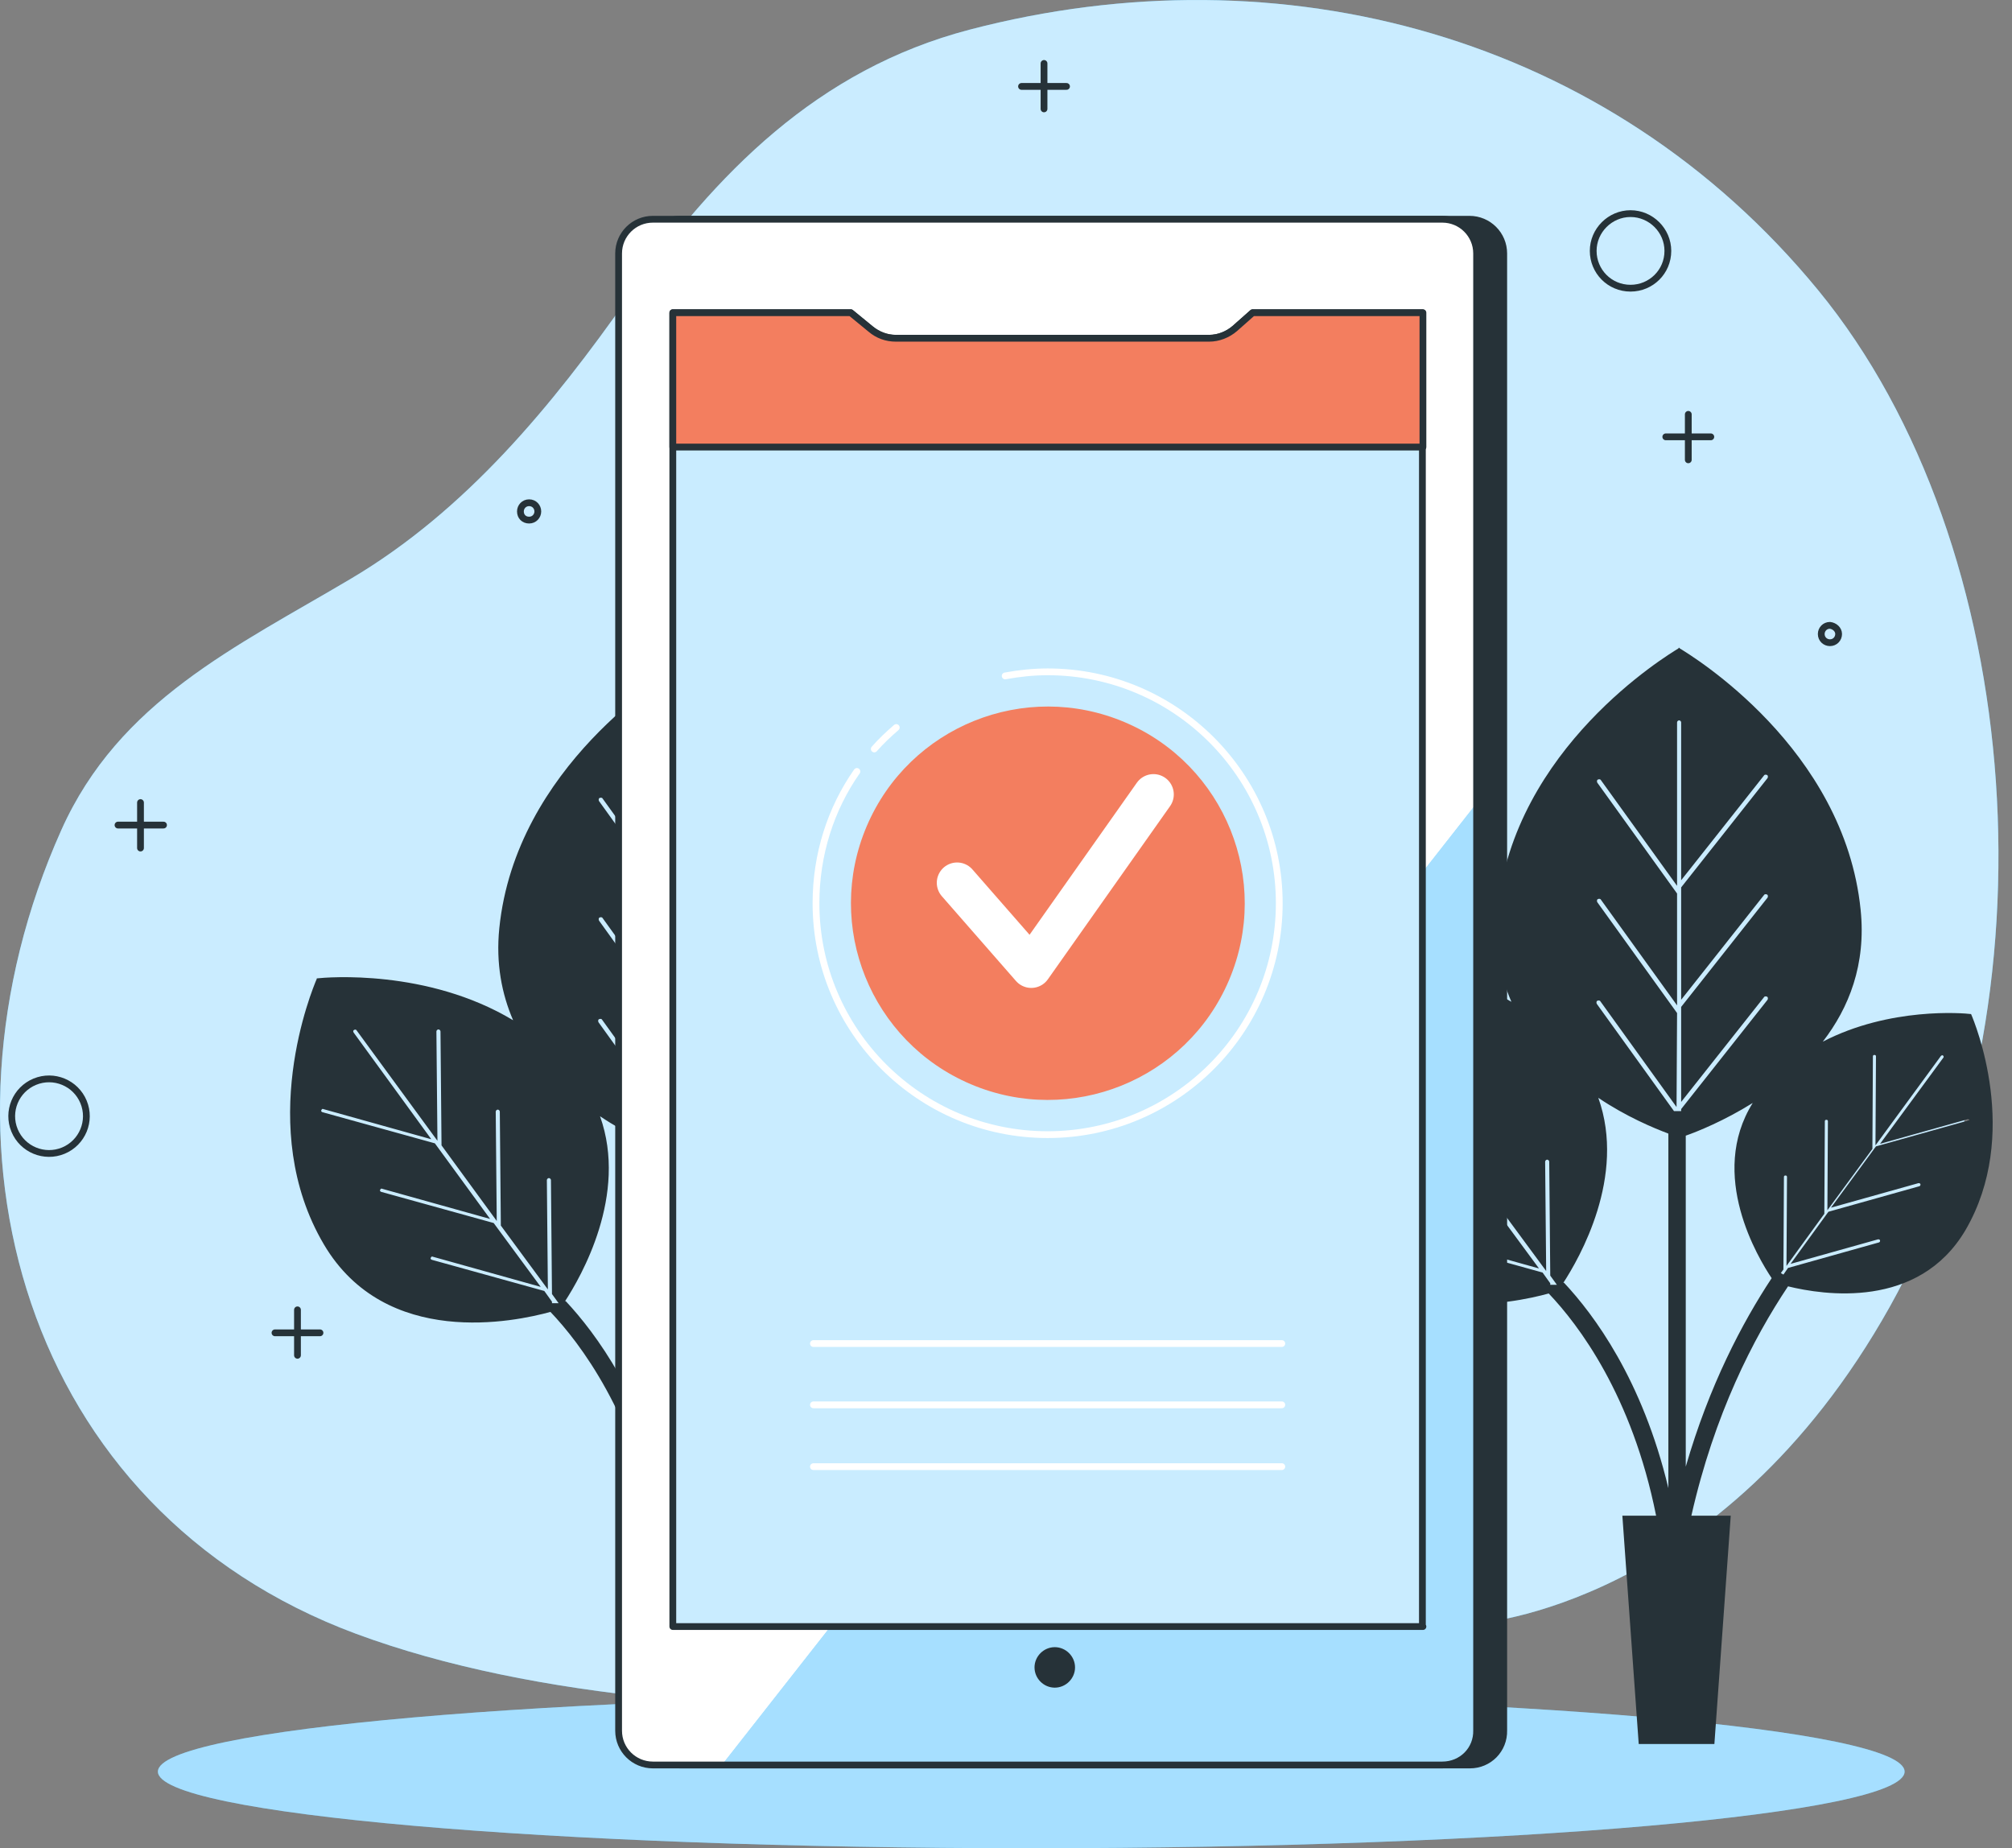<svg width="135" height="124" viewBox="0 0 135 124" fill="none" xmlns="http://www.w3.org/2000/svg">
<rect x="0" y="0" width="135" height="124" fill="#808080" stroke="none"/>
<path d="M99.009 108.92C99.009 108.92 115.477 107.892 126.799 87.672C138.121 67.452 136.063 36.608 121.996 19.472C107.93 2.337 85.972 -3.489 65.043 1.994C54.854 4.667 48.06 11.59 42.159 19.952C37.047 27.218 31.283 34.243 23.53 38.836C15.844 43.394 7.988 47.026 4.111 55.697C-5.324 76.774 1.572 101.312 23.873 109.606C47.889 118.516 88.03 113.718 99.009 108.92Z" fill="#4DBFFF"/>
<path opacity="0.7" d="M99.009 108.92C99.009 108.92 115.477 107.892 126.799 87.672C138.121 67.452 136.063 36.608 121.996 19.472C107.929 2.337 85.972 -3.489 65.043 1.994C54.854 4.667 48.06 11.59 42.159 19.952C37.047 27.218 31.283 34.243 23.53 38.836C15.844 43.394 7.988 47.026 4.111 55.697C-5.324 76.774 1.572 101.312 23.873 109.606C47.889 118.516 88.03 113.718 99.009 108.92Z" fill="white"/>
<path d="M69.195 124C101.558 124 127.794 121.698 127.794 118.859C127.794 116.02 101.558 113.718 69.195 113.718C36.831 113.718 10.595 116.02 10.595 118.859C10.595 121.698 36.831 124 69.195 124Z" fill="#4DBFFF"/>
<path opacity="0.5" d="M69.195 124C101.558 124 127.794 121.698 127.794 118.859C127.794 116.02 101.558 113.718 69.195 113.718C36.831 113.718 10.595 116.02 10.595 118.859C10.595 121.698 36.831 124 69.195 124Z" fill="white"/>
<path d="M9.427 53.846V56.896" stroke="#263238" stroke-width="0.455" stroke-miterlimit="10" stroke-linecap="round" stroke-linejoin="round"/>
<path d="M10.972 55.355H7.918" stroke="#263238" stroke-width="0.455" stroke-miterlimit="10" stroke-linecap="round" stroke-linejoin="round"/>
<path d="M113.28 27.8V30.85" stroke="#263238" stroke-width="0.455" stroke-miterlimit="10" stroke-linecap="round" stroke-linejoin="round"/>
<path d="M114.791 29.308H111.771" stroke="#263238" stroke-width="0.455" stroke-miterlimit="10" stroke-linecap="round" stroke-linejoin="round"/>
<path d="M70.051 4.256V7.306" stroke="#263238" stroke-width="0.455" stroke-miterlimit="10" stroke-linecap="round" stroke-linejoin="round"/>
<path d="M71.561 5.798H68.542" stroke="#263238" stroke-width="0.455" stroke-miterlimit="10" stroke-linecap="round" stroke-linejoin="round"/>
<path d="M19.96 87.878V90.928" stroke="#263238" stroke-width="0.455" stroke-miterlimit="10" stroke-linecap="round" stroke-linejoin="round"/>
<path d="M21.47 89.42H18.451" stroke="#263238" stroke-width="0.455" stroke-miterlimit="10" stroke-linecap="round" stroke-linejoin="round"/>
<path d="M111.909 16.833C111.909 18.238 110.777 19.335 109.404 19.335C107.998 19.335 106.9 18.204 106.9 16.833C106.9 15.463 108.032 14.332 109.404 14.332C110.777 14.332 111.909 15.463 111.909 16.833Z" stroke="#263238" stroke-width="0.455" stroke-miterlimit="10" stroke-linecap="round" stroke-linejoin="round"/>
<path d="M4.249 77.197C5.527 76.668 6.134 75.204 5.605 73.928C5.076 72.651 3.61 72.045 2.333 72.574C1.055 73.103 0.448 74.566 0.977 75.843C1.506 77.119 2.972 77.725 4.249 77.197Z" stroke="#263238" stroke-width="0.455" stroke-miterlimit="10" stroke-linecap="round" stroke-linejoin="round"/>
<path d="M123.367 42.537C123.367 42.846 123.127 43.12 122.784 43.12C122.475 43.12 122.201 42.88 122.201 42.537C122.201 42.229 122.441 41.955 122.784 41.955C123.093 41.989 123.367 42.229 123.367 42.537Z" stroke="#263238" stroke-width="0.455" stroke-miterlimit="10" stroke-linecap="round" stroke-linejoin="round"/>
<path d="M36.086 34.312C36.086 34.62 35.846 34.894 35.503 34.894C35.16 34.894 34.919 34.654 34.919 34.312C34.919 34.003 35.16 33.729 35.503 33.729C35.846 33.729 36.086 34.003 36.086 34.312Z" stroke="#263238" stroke-width="0.455" stroke-miterlimit="10" stroke-linecap="round" stroke-linejoin="round"/>
<path d="M132.254 68.035C132.254 68.001 132.254 68.001 132.254 68.035C132.254 68.001 132.254 68.001 132.254 68.001V68.035C131.74 67.966 126.799 67.555 122.305 69.886C124.054 67.624 125.221 64.711 124.844 61.044C123.746 50.18 113.487 43.977 112.698 43.497V43.462C112.698 43.462 112.698 43.462 112.664 43.462H112.63V43.497C111.841 43.977 101.582 50.18 100.484 61.044C100.244 63.408 100.656 65.465 101.411 67.212C95.647 63.751 88.888 64.334 88.27 64.402V64.368C88.27 64.368 88.27 64.368 88.27 64.402H88.236V64.436C87.927 65.156 84.085 74.409 88.716 82.257C92.868 89.283 101.548 87.433 103.915 86.781C105.905 88.872 109.508 93.601 111.12 101.689H108.856L109.954 117.009H115.031L116.129 101.689H113.487C115.031 94.869 117.639 89.797 119.972 86.302C122.339 86.884 128.72 87.878 131.877 82.532C135.617 76.123 132.494 68.583 132.254 68.035ZM112.527 67.966L107.174 60.529C107.14 60.461 107.14 60.358 107.209 60.324C107.277 60.29 107.38 60.29 107.415 60.358L112.527 67.452V59.947L107.174 52.51C107.14 52.441 107.14 52.339 107.209 52.304C107.277 52.27 107.38 52.27 107.415 52.339L112.527 59.433V48.466C112.527 48.398 112.595 48.329 112.664 48.329C112.733 48.329 112.801 48.398 112.801 48.466V59.056L118.359 52.03C118.394 51.962 118.496 51.962 118.565 51.996C118.634 52.03 118.634 52.133 118.599 52.202L112.801 59.536V67.075L118.359 60.05C118.394 59.981 118.496 59.981 118.565 60.015C118.634 60.05 118.634 60.153 118.599 60.221L112.801 67.555V73.93L118.359 66.904C118.394 66.835 118.496 66.835 118.565 66.87C118.634 66.904 118.634 67.007 118.599 67.075L112.801 74.409V74.546H112.321L107.14 67.35C107.106 67.281 107.106 67.178 107.174 67.144C107.243 67.11 107.346 67.11 107.38 67.178L112.492 74.272L112.527 67.966ZM104.018 86.096L103.503 85.376L95.956 83.286C95.887 83.251 95.853 83.217 95.887 83.149C95.921 83.08 95.956 83.046 96.024 83.08L103.263 85.102L100.107 80.818L92.559 78.728C92.49 78.693 92.456 78.659 92.49 78.591C92.525 78.522 92.559 78.488 92.627 78.522L99.867 80.544L96.161 75.472L88.613 73.381C88.545 73.347 88.51 73.313 88.545 73.244C88.579 73.176 88.613 73.141 88.682 73.176L95.921 75.198L90.706 68.035C90.672 67.966 90.672 67.898 90.74 67.864C90.809 67.829 90.878 67.829 90.912 67.898L96.333 75.3L96.264 67.966C96.264 67.898 96.333 67.829 96.401 67.829C96.47 67.829 96.539 67.898 96.539 67.966L96.607 75.609L100.313 80.681L100.244 73.347C100.244 73.278 100.313 73.21 100.381 73.21C100.45 73.21 100.519 73.278 100.519 73.347L100.587 80.99L103.744 85.273L103.675 77.939C103.675 77.871 103.744 77.802 103.812 77.802C103.881 77.802 103.949 77.871 103.949 77.939L104.018 85.582L104.464 86.199H104.018V86.096ZM104.876 86.096C105.974 84.417 109.13 78.933 107.243 73.655C109.13 74.924 110.948 75.677 111.943 76.054V99.839C110.194 92.539 106.934 88.186 104.944 86.062H104.876V86.096ZM113.11 98.399V76.192C113.899 75.917 115.683 75.198 117.604 73.998C114.585 78.83 117.982 84.417 118.874 85.753C116.884 88.769 114.688 92.95 113.11 98.399ZM131.98 75.198L125.873 76.911L122.854 81.024L128.72 79.379C128.789 79.379 128.823 79.379 128.858 79.447C128.858 79.516 128.858 79.55 128.789 79.584L122.682 81.298L120.143 84.794L126.01 83.149C126.079 83.149 126.113 83.149 126.147 83.217C126.147 83.286 126.147 83.32 126.079 83.354L119.972 85.068L119.663 85.513C119.594 85.479 119.56 85.445 119.491 85.41L119.663 85.171L119.697 78.968C119.697 78.899 119.732 78.865 119.8 78.865C119.869 78.865 119.903 78.899 119.903 78.968L119.869 84.931L122.408 81.435L122.442 75.232C122.442 75.163 122.476 75.129 122.545 75.129C122.614 75.129 122.648 75.163 122.648 75.232L122.614 81.195L125.633 77.083L125.667 70.879C125.667 70.811 125.701 70.777 125.77 70.777C125.839 70.777 125.873 70.811 125.873 70.879L125.839 76.843L130.23 70.845C130.264 70.811 130.333 70.777 130.367 70.811C130.402 70.845 130.436 70.914 130.402 70.948L126.147 76.74L132.014 75.095C132.083 75.095 132.117 75.095 132.151 75.163C132.048 75.129 132.014 75.198 131.98 75.198Z" fill="#263238"/>
<path d="M65.272 69.27C65.272 69.236 65.272 69.236 65.272 69.27C65.272 69.236 65.272 69.236 65.272 69.236V69.27C64.757 69.202 59.817 68.79 55.322 71.121C57.072 68.859 58.239 65.946 57.861 62.279C56.763 51.415 46.505 45.212 45.716 44.732V44.698C45.716 44.698 45.716 44.698 45.681 44.698H45.647V44.732C44.858 45.212 34.6 51.415 33.502 62.279C33.262 64.644 33.673 66.7 34.428 68.448C28.664 64.986 21.905 65.569 21.288 65.638V65.603C21.288 65.603 21.288 65.603 21.288 65.638H21.254V65.672C20.945 66.391 17.102 75.645 21.734 83.493C25.885 90.519 34.565 88.668 36.933 88.017C38.923 90.107 42.525 94.837 44.138 102.925H41.873L42.971 118.244H48.049L49.147 102.925H46.505C48.049 96.105 50.656 91.033 52.989 87.537C55.357 88.12 61.738 89.113 64.894 83.767C68.634 77.358 65.512 69.819 65.272 69.27ZM45.544 69.202L40.192 61.765C40.158 61.696 40.158 61.593 40.226 61.559C40.295 61.525 40.398 61.525 40.432 61.593L45.544 68.688V61.182L40.192 53.745C40.158 53.677 40.158 53.574 40.226 53.54C40.295 53.505 40.398 53.505 40.432 53.574L45.544 60.668V49.701C45.544 49.633 45.613 49.564 45.681 49.564C45.75 49.564 45.819 49.633 45.819 49.701V60.291L51.377 53.266C51.411 53.197 51.514 53.197 51.583 53.231C51.651 53.266 51.651 53.368 51.617 53.437L45.819 60.771V68.311L51.377 61.285C51.411 61.217 51.514 61.217 51.583 61.251C51.651 61.285 51.651 61.388 51.617 61.456L45.819 68.79V75.165L51.377 68.139C51.411 68.071 51.514 68.071 51.583 68.105C51.651 68.139 51.651 68.242 51.617 68.311L45.819 75.645V75.782H45.338L40.158 68.585C40.123 68.516 40.123 68.413 40.192 68.379C40.261 68.345 40.364 68.345 40.398 68.413L45.51 75.508L45.544 69.202ZM37.036 87.331L36.521 86.612L28.973 84.521C28.904 84.487 28.87 84.453 28.904 84.384C28.939 84.315 28.973 84.281 29.042 84.315L36.281 86.337L33.124 82.053L25.576 79.963C25.508 79.929 25.474 79.894 25.508 79.826C25.542 79.757 25.576 79.723 25.645 79.757L32.884 81.779L29.179 76.707L21.631 74.617C21.562 74.582 21.528 74.548 21.562 74.48C21.597 74.411 21.631 74.377 21.7 74.411L28.939 76.433L23.724 69.27C23.689 69.202 23.689 69.133 23.758 69.099C23.827 69.065 23.895 69.065 23.93 69.133L29.351 76.536L29.282 69.202C29.282 69.133 29.351 69.065 29.419 69.065C29.488 69.065 29.556 69.133 29.556 69.202L29.625 76.844L33.33 81.916L33.262 74.582C33.262 74.514 33.33 74.445 33.399 74.445C33.468 74.445 33.536 74.514 33.536 74.582L33.605 82.225L36.761 86.509L36.693 79.175C36.693 79.106 36.761 79.038 36.83 79.038C36.898 79.038 36.967 79.106 36.967 79.175L37.036 86.817L37.482 87.434H37.036V87.331ZM37.893 87.331C38.991 85.652 42.148 80.169 40.261 74.891C42.148 76.159 43.966 76.913 44.961 77.29V101.074C43.211 93.774 39.952 89.422 37.962 87.297H37.893V87.331ZM46.127 99.635V77.427C46.917 77.153 48.701 76.433 50.622 75.234C47.603 80.066 50.999 85.652 51.891 86.989C49.901 90.004 47.706 94.186 46.127 99.635ZM64.997 76.433L58.89 78.147L55.871 82.259L61.738 80.614C61.807 80.614 61.841 80.614 61.875 80.683C61.875 80.751 61.875 80.785 61.807 80.82L55.7 82.533L53.161 86.029L59.028 84.384C59.096 84.384 59.131 84.384 59.165 84.453C59.165 84.521 59.165 84.555 59.096 84.59L52.989 86.303L52.681 86.749C52.612 86.714 52.578 86.68 52.509 86.646L52.681 86.406L52.715 80.203C52.715 80.134 52.749 80.1 52.818 80.1C52.886 80.1 52.921 80.134 52.921 80.203L52.886 86.166L55.425 82.67L55.459 76.467C55.459 76.399 55.494 76.364 55.562 76.364C55.631 76.364 55.665 76.399 55.665 76.467L55.631 82.43L58.65 78.318L58.685 72.115C58.685 72.046 58.719 72.012 58.788 72.012C58.856 72.012 58.89 72.046 58.89 72.115L58.856 78.078L63.248 72.081C63.282 72.046 63.351 72.012 63.385 72.046C63.419 72.081 63.453 72.149 63.419 72.183L59.165 77.975L65.032 76.33C65.1 76.33 65.135 76.33 65.169 76.399C65.066 76.364 65.032 76.433 64.997 76.433Z" fill="#263238"/>
<path d="M98.632 118.414H45.624C44.355 118.414 43.326 117.386 43.326 116.118V17.005C43.326 15.737 44.355 14.709 45.624 14.709H98.597C99.867 14.709 100.896 15.737 100.896 17.005V116.084C100.93 117.386 99.901 118.414 98.632 118.414Z" fill="#263238" stroke="#263238" stroke-width="0.455" stroke-miterlimit="10" stroke-linecap="round" stroke-linejoin="round"/>
<path d="M96.778 118.414H43.806C42.536 118.414 41.507 117.386 41.507 116.118V17.005C41.507 15.737 42.536 14.709 43.806 14.709H96.778C98.048 14.709 99.077 15.737 99.077 17.005V116.084C99.112 117.386 98.082 118.414 96.778 118.414Z" fill="white"/>
<path d="M99.112 53.847L48.438 118.414H96.779C98.048 118.414 99.077 117.386 99.077 116.118V53.847H99.112Z" fill="#4DBFFF"/>
<path opacity="0.5" d="M99.112 53.847L48.438 118.414H96.779C98.048 118.414 99.077 117.386 99.077 116.118V53.847H99.112Z" fill="white"/>
<path d="M96.778 118.414H43.806C42.536 118.414 41.507 117.386 41.507 116.118V17.005C41.507 15.737 42.536 14.709 43.806 14.709H96.778C98.048 14.709 99.077 15.737 99.077 17.005V116.084C99.112 117.386 98.082 118.414 96.778 118.414Z" stroke="#263238" stroke-width="0.455" stroke-miterlimit="10" stroke-linecap="round" stroke-linejoin="round"/>
<path d="M95.475 109.126H45.144V20.98H57.083L58.421 22.077C58.901 22.454 59.485 22.694 60.102 22.694H81.134C81.751 22.694 82.369 22.454 82.849 22.043L84.05 20.98H95.44V109.126H95.475Z" fill="#C9ECFF" stroke="#263238" stroke-width="0.455" stroke-miterlimit="10" stroke-linecap="round" stroke-linejoin="round"/>
<path d="M54.579 90.14H86.006" stroke="white" stroke-width="0.455" stroke-miterlimit="10" stroke-linecap="round" stroke-linejoin="round"/>
<path d="M54.579 94.253H86.006" stroke="white" stroke-width="0.455" stroke-miterlimit="10" stroke-linecap="round" stroke-linejoin="round"/>
<path d="M54.579 98.399H86.006" stroke="white" stroke-width="0.455" stroke-miterlimit="10" stroke-linecap="round" stroke-linejoin="round"/>
<path d="M57.496 51.757C55.746 54.258 54.751 57.309 54.751 60.599C54.751 69.166 61.716 76.124 70.293 76.124C78.87 76.124 85.835 69.166 85.835 60.599C85.835 52.031 78.87 45.074 70.293 45.074C69.332 45.074 68.372 45.176 67.445 45.348" stroke="white" stroke-width="0.455" stroke-miterlimit="10" stroke-linecap="round" stroke-linejoin="round"/>
<path d="M60.137 48.81C59.622 49.255 59.108 49.735 58.662 50.249" stroke="white" stroke-width="0.455" stroke-miterlimit="10" stroke-linecap="round" stroke-linejoin="round"/>
<path d="M82.46 65.769C85.318 59.065 82.195 51.315 75.483 48.46C68.772 45.605 61.014 48.725 58.156 55.429C55.297 62.134 58.421 69.883 65.133 72.738C71.844 75.593 79.602 72.473 82.46 65.769Z" fill="#F37E5F"/>
<path d="M64.22 59.228L69.195 64.917L77.395 53.299" stroke="white" stroke-width="2.727" stroke-miterlimit="10" stroke-linecap="round" stroke-linejoin="round"/>
<path d="M82.849 22.043C82.369 22.454 81.751 22.694 81.134 22.694H60.102C59.485 22.694 58.901 22.488 58.421 22.077L57.083 20.98H45.144V29.994H95.475V20.98H84.05L82.849 22.043Z" fill="#F37E5F" stroke="#263238" stroke-width="0.455" stroke-miterlimit="10" stroke-linecap="round" stroke-linejoin="round"/>
<path d="M71.905 111.868C71.905 111.251 71.39 110.737 70.773 110.737C70.155 110.737 69.641 111.251 69.641 111.868C69.641 112.485 70.155 112.999 70.773 112.999C71.39 112.999 71.905 112.485 71.905 111.868Z" fill="#263238" stroke="#263238" stroke-width="0.455" stroke-miterlimit="10" stroke-linecap="round" stroke-linejoin="round"/>
</svg>
